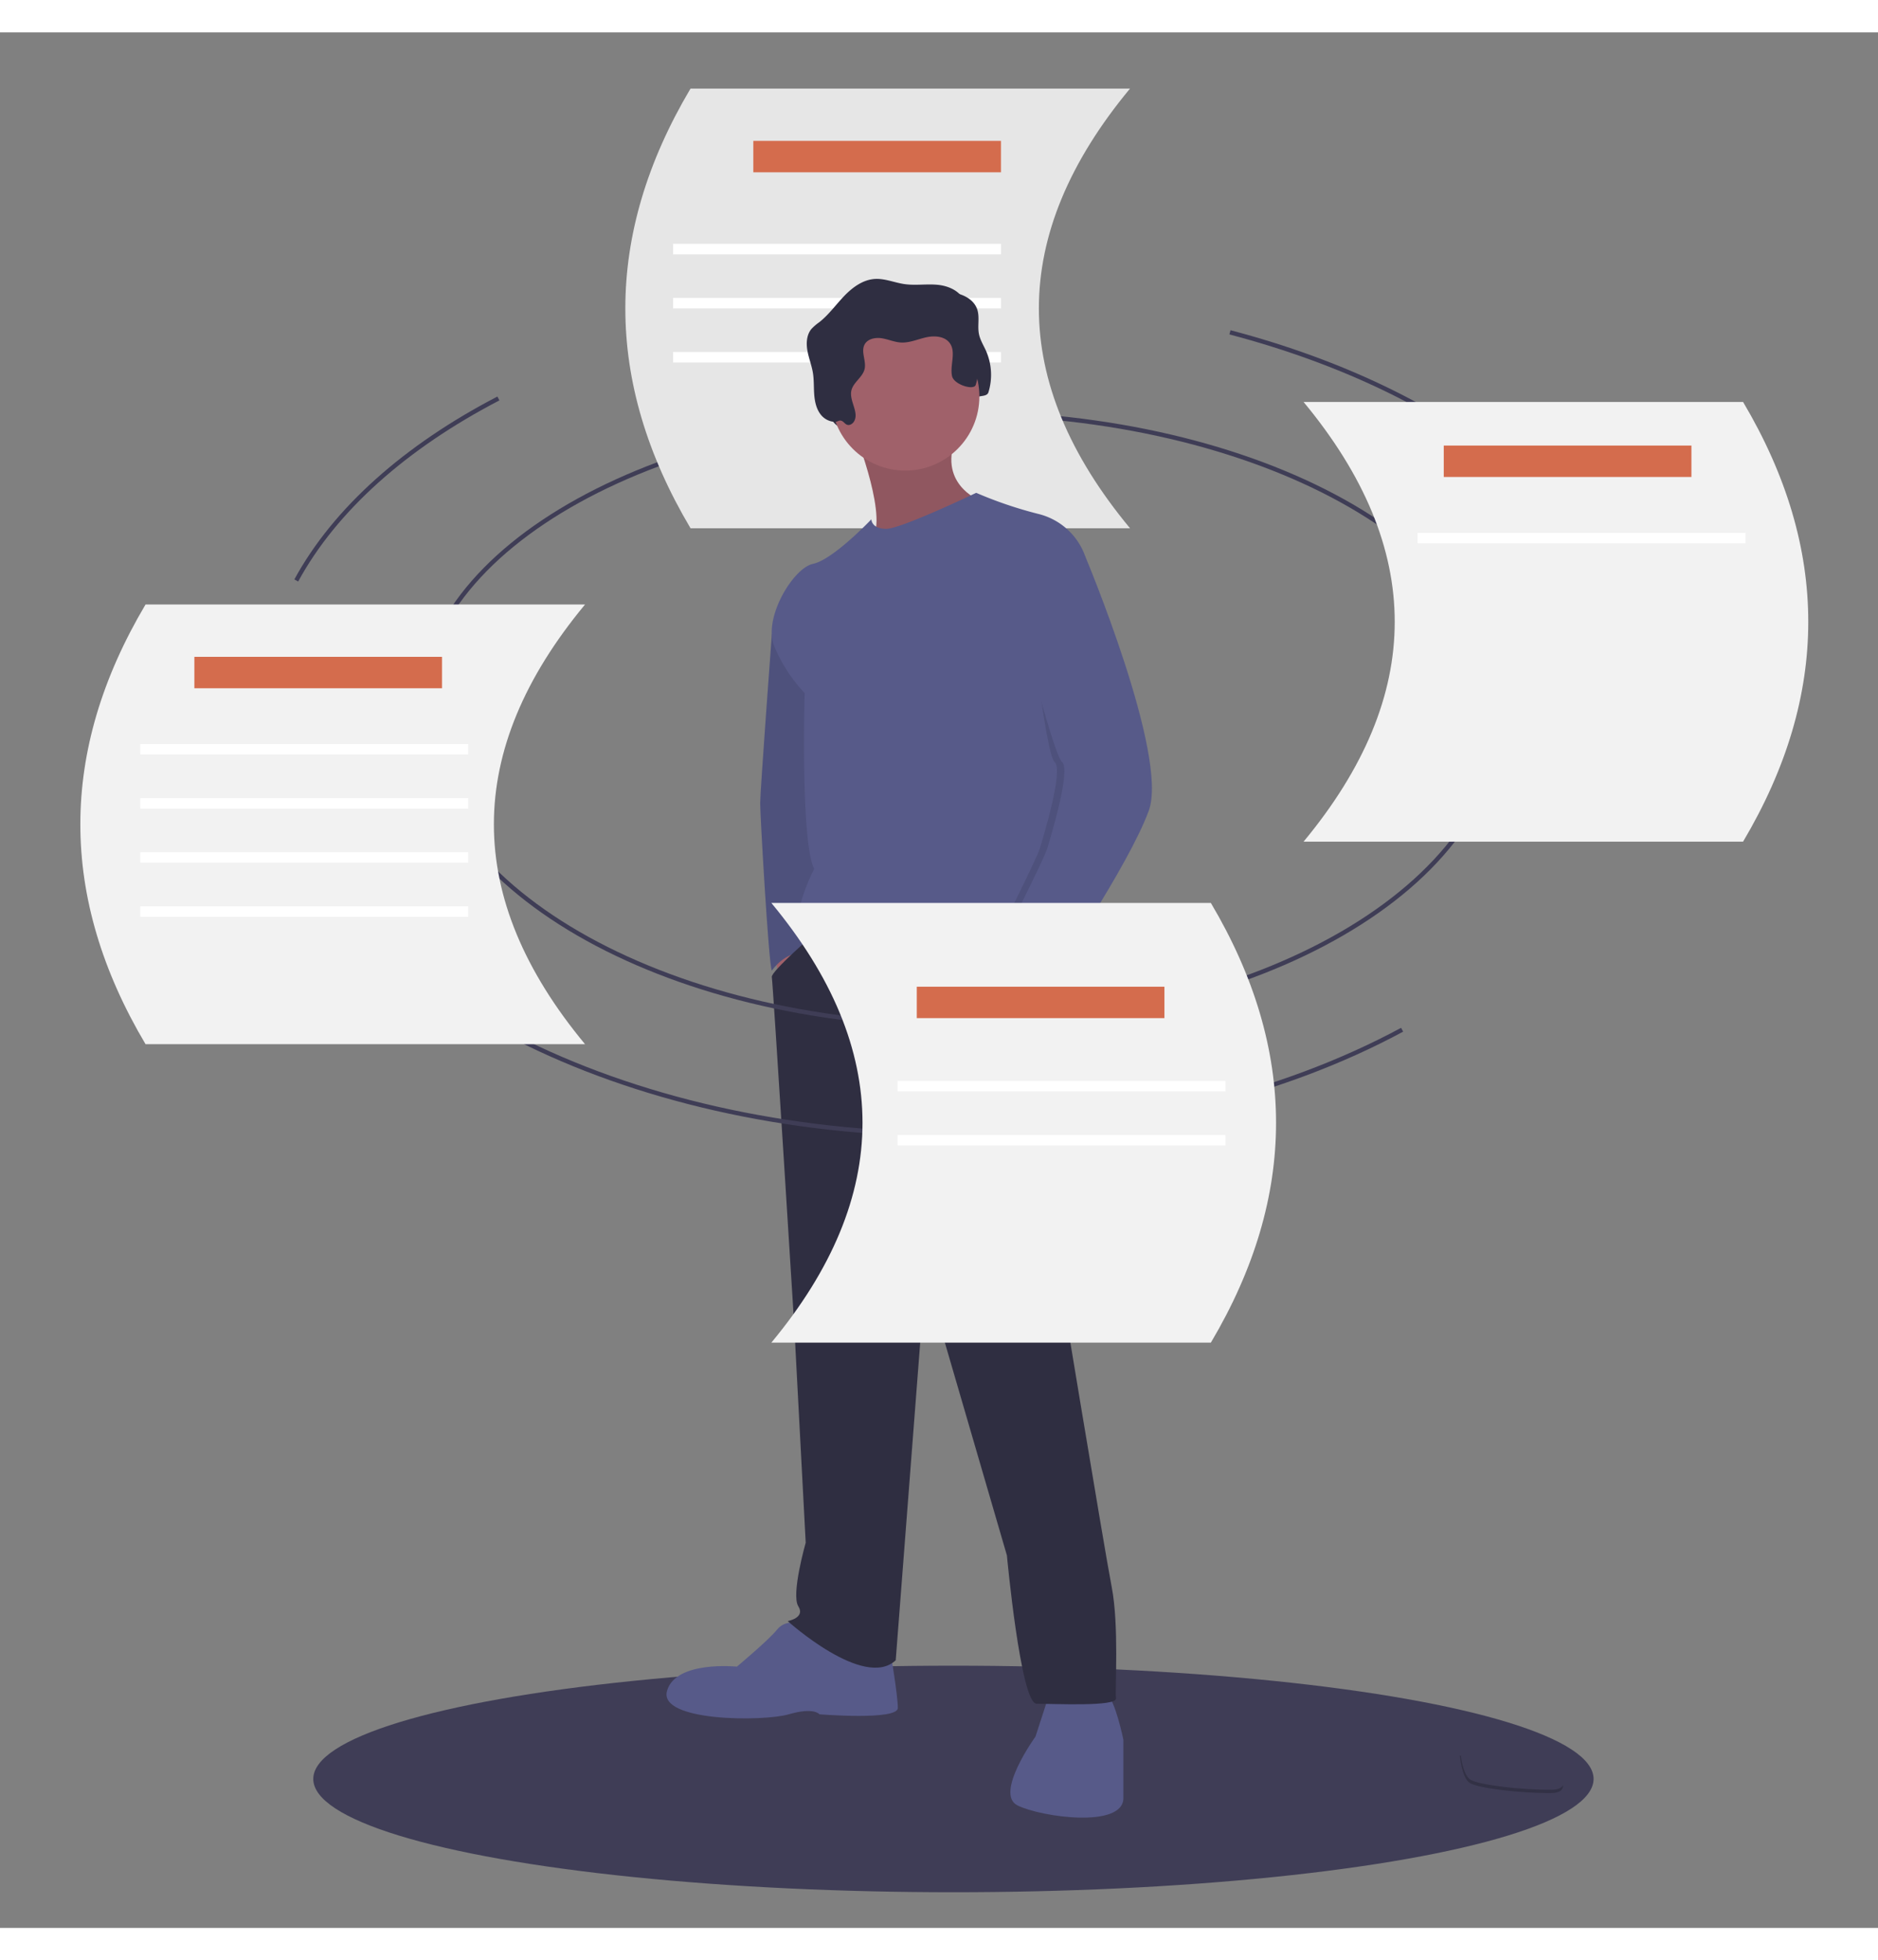 <svg xmlns="http://www.w3.org/2000/svg" width="793.58" height="828" data-name="Layer 1" viewBox="-36.898 -25.777 862.502 870.159"><rect x="-36.898" y="-25.777" width="862.502" height="870.159" fill="#808080" stroke="none"/><ellipse cx="400.981" cy="776" fill="#3f3d56" rx="294" ry="52"/><path fill="none" stroke="#3f3d56" stroke-miterlimit="10" stroke-width="2" d="M155.964 286.205c0-75.756 111.082-137.168 248.11-137.168s248.11 61.412 248.11 137.168"/><path fill="#e6e6e6" d="M482.087 201.85h-201.85q-59.885-100.925 0-201.85h201.85q-83.733 100.925 0 201.85"/><path fill="#D46C4D" d="M309.072 24.03h113.741v14.418H309.072z"/><path fill="#fff" d="M272.227 71.289h150.587v4.806H272.227zM272.227 96.119h150.587v4.806H272.227zM272.227 120.95h150.587v4.806H272.227z"/><path d="M675.706 780.943c-14.377.116-33.405-2.24-37.235-4.572-2.917-1.777-4.08-8.153-4.468-11.094l-.425.016s.806 10.27 4.637 12.603 22.858 4.689 37.234 4.573c4.15-.034 5.584-1.51 5.505-3.697-.577 1.321-2.16 2.146-5.248 2.171" opacity=".2"/><path fill="#2f2e41" d="M357.83 157.682c1.169.536 2.575-.263 3.264-1.35 2.624-4.134-2.207-9.465-1.161-14.248.838-3.833 5.193-6.108 6.084-9.928.865-3.713-1.801-7.897 0-11.257 1.412-2.631 4.939-3.324 7.89-2.863s5.75 1.758 8.732 1.94c3.972.242 7.758-1.506 11.642-2.373s8.622-.527 10.907 2.731c2.934 4.184-.042 10.01.98 15.016.81 3.975 4.138 7.267 4.21 11.324.025 1.442-3.765.28-3.564 1.708s-1.59.171-.158.001a2.84 2.84 0 0 0 2.156-2.563c.17-1.19 2.405-1.586 2.38-2.787-.061-2.815 5.029-.917 5.867-3.606a27.26 27.26 0 0 0-1.114-19.017c-1.142-2.56-2.696-4.985-3.247-7.734-.748-3.733.429-7.74-.805-11.341-1.662-4.854-7.16-7.328-12.267-7.831s-10.294.397-15.37-.344c-4.548-.664-8.95-2.635-13.538-2.35-5.504.343-10.294 3.89-14.109 7.872s-7.052 8.561-11.385 11.972a22.3 22.3 0 0 0-3.65 3.143c-2.207 2.69-2.431 6.52-1.817 9.945s1.95 6.692 2.514 10.125c.53 3.226.366 6.522.594 9.784s.906 6.622 2.87 9.235a8.72 8.72 0 0 0 6.783 3.544c.918.02 1.694-.804 2.62-.59 1.16.27 1.663 1.37 2.692 1.842"/><path fill="#a0616a" d="m318.546 394.707 3.404 20.912 6.809-9.241-3.891-14.103z"/><path fill="#575a89" d="m322.923 236.65-5.36 14.127s-5.34 71.953-5.34 77.303 3.891 73.922 5.35 76.84c0 0 6.323-9.24 14.59-7.782s4.863-24.316 4.863-24.316l7.782-63.709-1.46-32.097Z"/><path d="m322.923 236.65-5.36 14.127s-5.34 71.953-5.34 77.303 3.891 73.922 5.35 76.84c0 0 6.323-9.24 14.59-7.782s4.863-24.316 4.863-24.316l7.782-63.709-1.46-32.097Z" opacity=".1"/><path fill="#a0616a" d="M355.993 158.838s16.049 40.852 6.809 48.633 51.55-13.13 51.55-13.13l-1.459-5.35s-19.94-7.782-10.213-30.153-46.687 0-46.687 0"/><path d="M355.993 158.838s16.049 40.852 6.809 48.633 51.55-13.13 51.55-13.13l-1.459-5.35s-19.94-7.782-10.213-30.153-46.687 0-46.687 0" opacity=".1"/><path fill="#575a89" d="M330.704 704.496s-6.808-1.945-10.699 2.918-18.48 17.022-18.48 17.022-28.207-2.918-32.098 11.185 44.256 14.104 55.928 10.7 14.103 0 14.103 0 35.988 2.918 35.988-2.918-3.404-25.776-3.404-25.776ZM444.99 737.08l-6.321 19.453s-18.967 26.262-8.268 31.612 48.633 10.699 48.633-3.405v-26.748s-3.89-18.966-7.782-20.912-26.261 0-26.261 0"/><path fill="#2f2e41" d="M337.591 387.59s-20.504 17.816-20.018 20.247 10.213 158.543 10.213 158.543l5.35 101.156s-6.809 23.83-3.404 29.18-4.864 6.808-4.864 6.808 35.016 31.611 49.606 17.994L388.09 544.98l37.447 128.39s6.322 68.086 13.617 68.086 36.96 1.46 36.474-2.431 1.46-33.557-1.945-51.065-26.261-156.11-26.261-156.11-1.966-118.822 3.15-129.929-2.664-22.778-2.664-22.778l-34.043-13.13-40.851 4.863Z"/><circle cx="378.851" cy="141.331" r="34.043" fill="#a0616a"/><path fill="#575a89" d="M461.526 214.766a30.54 30.54 0 0 0-21.398-19.453 188.6 188.6 0 0 1-28.694-9.727s-34.529 16.535-41.337 16.535-6.809-4.376-6.809-4.376-17.508 18.48-26.748 20.425-22.857 24.803-17.994 37.447a70.6 70.6 0 0 0 14.103 21.885s-1.945 68.086 4.377 80.73c0 0-15.562 29.666-.972 31.611s70.517-4.863 80.244 1.946 27.72-1.46 30.152 7.78 7.781 11.186 7.781 11.186 8.268-13.13 3.404-20.912 3.891-175.077 3.891-175.077"/><path fill="#a0616a" d="m425.538 397.625-7.781 4.863s8.267 28.693 11.671 29.666 11.418-24.535 11.418-24.535Z"/><path fill="#2f2e41" d="M351.994 154.277c1.169.536 2.575-.263 3.264-1.348 2.624-4.135-2.207-9.466-1.16-14.25.837-3.832 5.192-6.107 6.083-9.928.865-3.712-1.801-7.897 0-11.256 1.413-2.632 4.939-3.324 7.89-2.863s5.75 1.758 8.732 1.94c3.972.242 7.758-1.507 11.642-2.373s8.622-.527 10.907 2.731c2.934 4.183-.042 10.009.98 15.015.81 3.976 10.053 6.766 10.89 4.078a27.26 27.26 0 0 0-1.113-19.017c-1.142-2.561-2.696-4.985-3.247-7.734-.748-3.733.429-7.74-.804-11.342-1.662-4.853-7.162-7.328-12.267-7.83s-10.295.397-15.371-.344c-4.548-.664-8.95-2.635-13.538-2.35-5.504.343-10.293 3.89-14.109 7.871s-7.052 8.562-11.385 11.973a22.3 22.3 0 0 0-3.65 3.143c-2.207 2.69-2.431 6.52-1.817 9.945s1.95 6.691 2.514 10.124c.53 3.227.366 6.523.595 9.784s.905 6.622 2.87 9.236a8.72 8.72 0 0 0 6.782 3.543c.918.022 1.694-.804 2.62-.588 1.16.269 1.663 1.369 2.692 1.84"/><path d="m442.316 223.277 15.806-8.511s38.42 91.43 29.18 116.718-44.743 77.326-44.743 77.326-28.207-5.836-25.289-11.672 21.885-43.283 23.344-48.146 11.185-36.474 6.808-39.879-12.887-82.432-12.887-82.432Z" opacity=".1"/><path fill="#575a89" d="m442.073 209.416 19.453 5.35s38.42 91.43 29.18 116.718-44.743 77.326-44.743 77.326-28.206-5.836-25.289-11.672 21.885-43.283 23.344-48.146 11.186-36.474 6.809-39.879-25.29-87.538-25.29-87.538Z"/><path fill="none" stroke="#3f3d56" stroke-miterlimit="10" stroke-width="2" d="M652.184 286.205c0 79.425-111.083 143.812-248.11 143.812s-248.11-64.387-248.11-143.812M607.053 432.058c-55.459 29.91-127.822 48.01-206.981 48.01-75.897 0-145.547-16.638-200.04-44.373M527.978 111.906c105.544 27.74 180.712 88.761 187.702 160.63M99.163 225.823c17.784-32.686 50.271-61.45 92.837-83.549"/><path fill="#f2f2f2" d="M317.358 575.707h201.85q59.885-100.926 0-201.85h-201.85q83.733 100.924 0 201.85"/><path fill="#D46C4D" d="M384.146 412.304h113.741v14.418H384.146z"/><path fill="#fff" d="M375.335 455.558h150.587v4.806H375.335zM375.335 480.388h150.587v4.806H375.335z"/><path fill="#f2f2f2" d="M231.793 438.7H29.943q-59.885-100.926 0-201.851h201.85q-83.733 100.925 0 201.85"/><path fill="#D46C4D" d="M52.37 260.879h113.741v14.418H52.37z"/><path fill="#fff" d="M27.539 300.928h150.587v4.806H27.539zM27.539 325.759h150.587v4.806H27.539zM27.539 350.59h150.587v4.806H27.539zM27.539 375.421h150.587v4.806H27.539z"/><path fill="#f2f2f2" d="M561.787 345.72h201.85q59.885-100.925 0-201.85h-201.85q83.732 100.925 0 201.85"/><path fill="#D46C4D" d="M626.172 163.894h113.741v14.418H626.172z"/><path fill="#fff" d="M614.157 203.944h150.587v4.806H614.157z"/></svg>